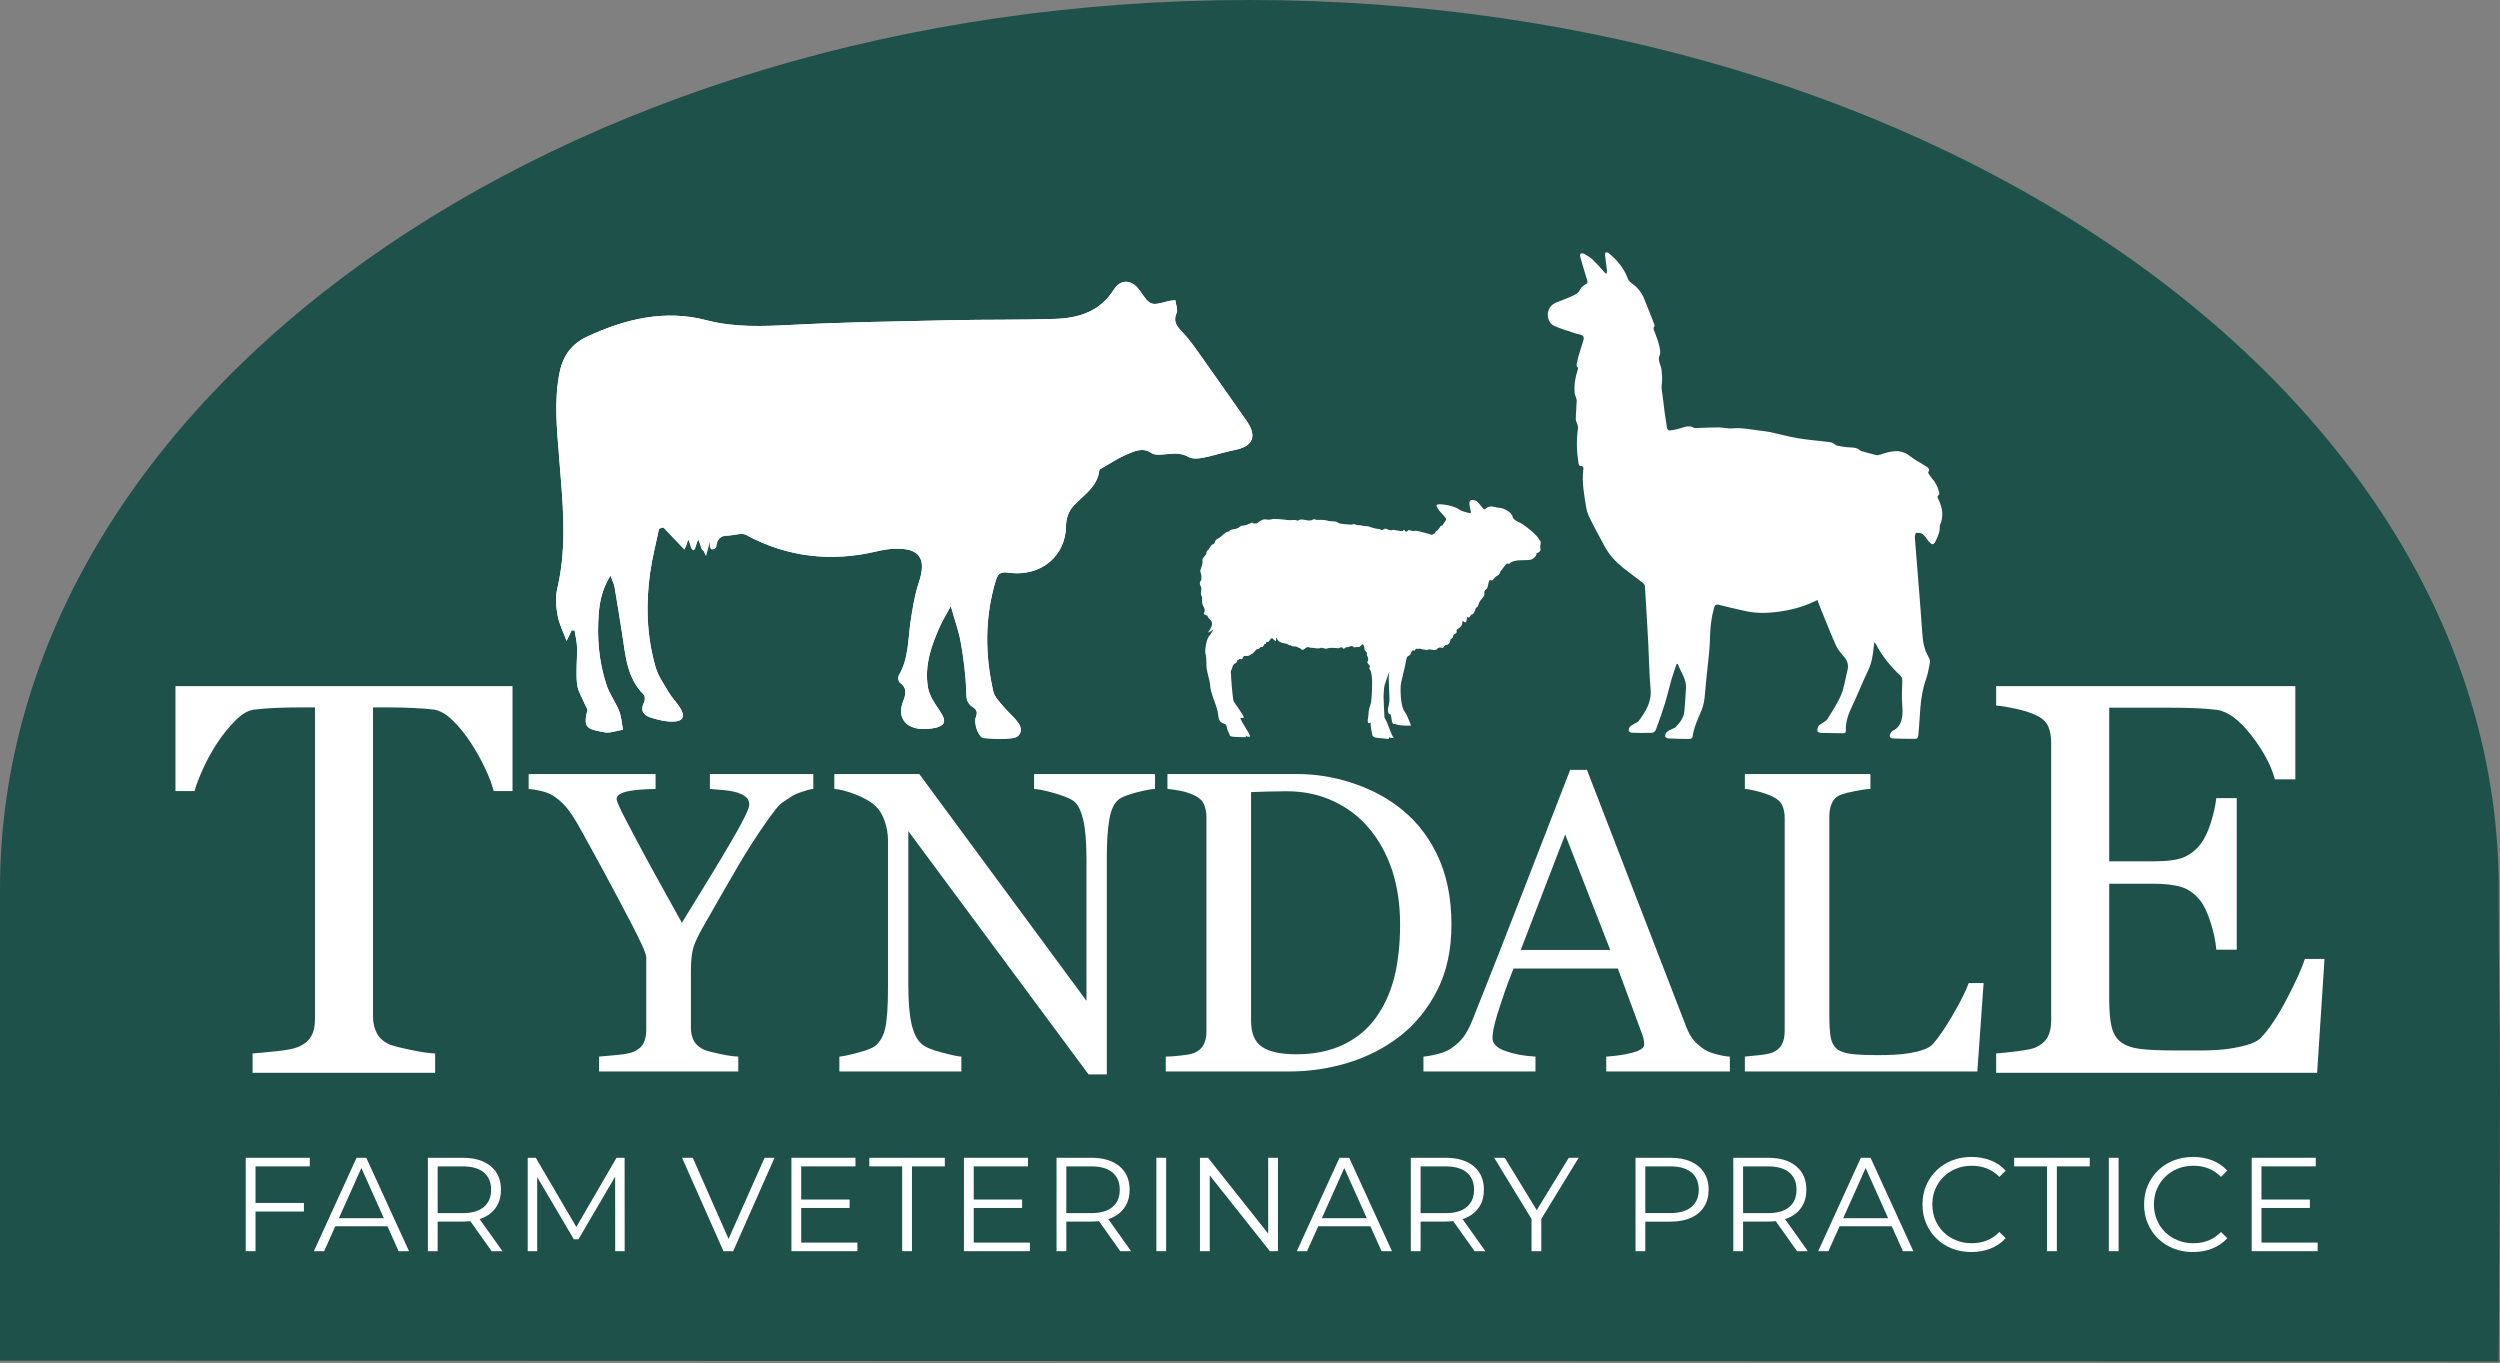 <?xml version="1.0" encoding="UTF-8" standalone="no"?><!DOCTYPE svg PUBLIC "-//W3C//DTD SVG 1.1//EN" "http://www.w3.org/Graphics/SVG/1.1/DTD/svg11.dtd"><svg width="100%" height="100%" viewBox="0 0 1379 752" version="1.1" xmlns="http://www.w3.org/2000/svg" xmlns:xlink="http://www.w3.org/1999/xlink" xml:space="preserve" xmlns:serif="http://www.serif.com/" style="fill-rule:evenodd;clip-rule:evenodd;stroke-linejoin:round;stroke-miterlimit:2;"><rect x="0" y="0" width="1379" height="752" fill="#808080" stroke="none"/><path d="M1378.31,490.406c0,91.166 1.504,36.844 0,260.644l-1378.31,-0.525l0,-260.119c0,-270.843 308.547,-490.406 689.156,-490.406c380.61,0 689.153,219.563 689.153,490.406" style="fill:#1f514b;fill-rule:nonzero;"/><path d="M135.551,690.149l0,-51.515l35.317,0l0,4.734l-29.925,0l-0,46.781l-5.392,-0Zm4.816,-21.864l-0,-4.735l27.273,-0l-0,4.735l-27.273,-0Z" style="fill:#fff;fill-rule:nonzero;"/><path d="M173.139,690.149l23.542,-51.515l5.35,0l23.584,51.515l-5.738,-0l-21.66,-48.378l2.237,0l-21.661,48.378l-5.654,-0Zm9.251,-13.736l1.611,-4.442l29.969,0l1.654,4.442l-33.234,0Z" style="fill:#fff;fill-rule:nonzero;"/><path d="M236.02,690.149l0,-51.515l19.236,0c6.551,0 11.7,1.554 15.449,4.661c3.748,3.108 5.622,7.432 5.622,12.975c0,3.643 -0.844,6.777 -2.533,9.401c-1.688,2.623 -4.103,4.638 -7.246,6.042c-3.143,1.405 -6.907,2.107 -11.292,2.107l-16.257,0l2.413,-2.496l0,18.825l-5.392,-0Zm35.158,-0l-13.258,-18.693l5.926,0l13.3,18.693l-5.968,-0Zm-29.766,-18.388l-2.413,-2.591l16.153,0c5.145,0 9.055,-1.132 11.73,-3.396c2.675,-2.264 4.012,-5.432 4.012,-9.504c-0,-4.122 -1.337,-7.303 -4.012,-9.542c-2.675,-2.24 -6.585,-3.36 -11.73,-3.36l-16.153,0l2.413,-2.632l0,31.025Z" style="fill:#fff;fill-rule:nonzero;"/><path d="M291.086,690.149l0,-51.515l4.463,0l23.547,40.203l-2.372,0l23.348,-40.203l4.462,0l0.041,51.515l-5.224,-0l-0.042,-43.335l1.298,0l-21.521,36.759l-2.552,-0l-21.677,-36.759l1.454,0l0,43.335l-5.225,-0Z" style="fill:#fff;fill-rule:nonzero;"/><path d="M399.07,690.149l-22.847,-51.515l5.903,0l21.385,48.461l-3.281,-0l21.51,-48.461l5.487,0l-22.807,51.515l-5.35,-0Z" style="fill:#fff;fill-rule:nonzero;"/><path d="M436.56,690.149l-0,-51.515l35.317,0l-0,4.734l-29.926,0l0,42.047l30.988,-0l0,4.734l-36.379,-0Zm4.857,-23.837l-0,-4.65l27.231,-0l0,4.65l-27.231,-0Z" style="fill:#fff;fill-rule:nonzero;"/><path d="M497.651,690.149l0,-46.781l-18.133,0l-0,-4.734l41.657,0l0,4.734l-18.132,0l-0,46.781l-5.392,-0Z" style="fill:#fff;fill-rule:nonzero;"/><path d="M531.713,690.149l0,-51.515l35.318,0l-0,4.734l-29.926,0l-0,42.047l30.988,-0l0,4.734l-36.38,-0Zm4.857,-23.837l0,-4.65l27.232,-0l-0,4.65l-27.232,-0Z" style="fill:#fff;fill-rule:nonzero;"/><path d="M582.788,690.149l0,-51.515l19.235,0c6.551,0 11.701,1.554 15.449,4.661c3.749,3.108 5.623,7.432 5.623,12.975c-0,3.643 -0.844,6.777 -2.533,9.401c-1.688,2.623 -4.104,4.638 -7.246,6.042c-3.143,1.405 -6.907,2.107 -11.293,2.107l-16.257,0l2.414,-2.496l-0,18.825l-5.392,-0Zm35.158,-0l-13.259,-18.693l5.927,0l13.299,18.693l-5.967,-0Zm-29.766,-18.388l-2.414,-2.591l16.154,0c5.145,0 9.055,-1.132 11.73,-3.396c2.674,-2.264 4.012,-5.432 4.012,-9.504c-0,-4.122 -1.338,-7.303 -4.012,-9.542c-2.675,-2.24 -6.585,-3.36 -11.73,-3.36l-16.154,0l2.414,-2.632l-0,31.025Z" style="fill:#fff;fill-rule:nonzero;"/><rect x="637.854" y="638.634" width="5.392" height="51.515" style="fill:#fff;fill-rule:nonzero;"/><path d="M661.901,690.149l-0,-51.515l4.463,0l35.517,44.776l-2.351,0l-0,-44.776l5.39,0l0,51.515l-4.461,-0l-35.519,-44.776l2.353,-0l-0,44.776l-5.392,-0Z" style="fill:#fff;fill-rule:nonzero;"/><path d="M715.326,690.149l23.542,-51.515l5.35,0l23.584,51.515l-5.738,-0l-21.66,-48.378l2.237,0l-21.661,48.378l-5.654,-0Zm9.251,-13.736l1.611,-4.442l29.969,0l1.654,4.442l-33.234,0Z" style="fill:#fff;fill-rule:nonzero;"/><path d="M778.207,690.149l0,-51.515l19.236,0c6.551,0 11.7,1.554 15.449,4.661c3.748,3.108 5.622,7.432 5.622,12.975c0,3.643 -0.844,6.777 -2.533,9.401c-1.688,2.623 -4.103,4.638 -7.246,6.042c-3.143,1.405 -6.907,2.107 -11.292,2.107l-16.257,0l2.413,-2.496l0,18.825l-5.392,-0Zm35.158,-0l-13.258,-18.693l5.926,0l13.3,18.693l-5.968,-0Zm-29.766,-18.388l-2.413,-2.591l16.153,0c5.145,0 9.055,-1.132 11.73,-3.396c2.675,-2.264 4.012,-5.432 4.012,-9.504c-0,-4.122 -1.337,-7.303 -4.012,-9.542c-2.675,-2.24 -6.585,-3.36 -11.73,-3.36l-16.153,0l2.413,-2.632l0,31.025Z" style="fill:#fff;fill-rule:nonzero;"/><path d="M844.793,690.149l-0,-19.156l1.244,3.397l-21.842,-35.756l5.821,0l19.186,31.394l-3.091,0l19.227,-31.394l5.446,0l-21.842,35.756l1.243,-3.397l-0,19.156l-5.392,-0Z" style="fill:#fff;fill-rule:nonzero;"/><path d="M902.161,690.149l-0,-51.515l19.235,0c4.386,0 8.15,0.703 11.292,2.107c3.143,1.405 5.559,3.421 7.247,6.048c1.688,2.627 2.533,5.787 2.533,9.481c-0,3.643 -0.845,6.784 -2.533,9.422c-1.688,2.638 -4.104,4.659 -7.247,6.064c-3.142,1.405 -6.906,2.107 -11.292,2.107l-16.257,0l2.414,-2.539l-0,18.825l-5.392,-0Zm5.392,-18.388l-2.414,-2.632l16.154,-0c5.145,-0 9.055,-1.125 11.729,-3.375c2.675,-2.251 4.012,-5.412 4.012,-9.484c0,-4.122 -1.337,-7.303 -4.012,-9.542c-2.674,-2.24 -6.584,-3.36 -11.729,-3.36l-16.154,0l2.414,-2.632l-0,31.025Z" style="fill:#fff;fill-rule:nonzero;"/><path d="M956.091,690.149l0,-51.515l19.235,0c6.552,0 11.701,1.554 15.449,4.661c3.749,3.108 5.623,7.432 5.623,12.975c-0,3.643 -0.844,6.777 -2.533,9.401c-1.688,2.623 -4.104,4.638 -7.246,6.042c-3.143,1.405 -6.907,2.107 -11.293,2.107l-16.257,0l2.414,-2.496l-0,18.825l-5.392,-0Zm35.158,-0l-13.258,-18.693l5.926,0l13.299,18.693l-5.967,-0Zm-29.766,-18.388l-2.414,-2.591l16.154,0c5.145,0 9.055,-1.132 11.73,-3.396c2.674,-2.264 4.012,-5.432 4.012,-9.504c-0,-4.122 -1.338,-7.303 -4.012,-9.542c-2.675,-2.24 -6.585,-3.36 -11.73,-3.36l-16.154,0l2.414,-2.632l-0,31.025Z" style="fill:#fff;fill-rule:nonzero;"/><path d="M1002.91,690.149l23.541,-51.515l5.351,0l23.584,51.515l-5.738,-0l-21.66,-48.378l2.236,0l-21.66,48.378l-5.654,-0Zm9.251,-13.736l1.611,-4.442l29.969,0l1.653,4.442l-33.233,0Z" style="fill:#fff;fill-rule:nonzero;"/><path d="M1087.4,690.62c-3.861,0 -7.433,-0.65 -10.716,-1.95c-3.283,-1.3 -6.135,-3.135 -8.556,-5.504c-2.422,-2.369 -4.308,-5.144 -5.661,-8.326c-1.352,-3.181 -2.028,-6.664 -2.028,-10.449c-0,-3.784 0.676,-7.267 2.028,-10.448c1.353,-3.182 3.246,-5.957 5.681,-8.326c2.435,-2.369 5.294,-4.204 8.577,-5.504c3.283,-1.3 6.855,-1.95 10.717,-1.95c3.774,-0 7.294,0.63 10.558,1.89c3.264,1.26 6.042,3.147 8.333,5.661l-3.468,3.449c-2.105,-2.146 -4.438,-3.706 -6.998,-4.68c-2.561,-0.974 -5.299,-1.461 -8.216,-1.461c-3.116,0 -6,0.535 -8.652,1.606c-2.653,1.07 -4.962,2.569 -6.927,4.495c-1.964,1.927 -3.489,4.187 -4.573,6.78c-1.085,2.592 -1.627,5.422 -1.627,8.488c0,3.067 0.542,5.896 1.627,8.489c1.084,2.593 2.609,4.853 4.573,6.78c1.965,1.926 4.274,3.424 6.927,4.495c2.652,1.071 5.536,1.606 8.652,1.606c2.917,-0 5.655,-0.493 8.216,-1.477c2.56,-0.985 4.893,-2.564 6.998,-4.737l3.468,3.448c-2.291,2.514 -5.069,4.413 -8.333,5.698c-3.264,1.285 -6.798,1.927 -10.6,1.927Z" style="fill:#fff;fill-rule:nonzero;"/><path d="M1129.16,690.149l-0,-46.781l-18.134,0l0,-4.734l41.658,0l0,4.734l-18.132,0l-0,46.781l-5.392,-0Z" style="fill:#fff;fill-rule:nonzero;"/><rect x="1163.23" y="638.634" width="5.392" height="51.515" style="fill:#fff;fill-rule:nonzero;"/><path d="M1209.64,690.62c-3.862,0 -7.434,-0.65 -10.717,-1.95c-3.282,-1.3 -6.135,-3.135 -8.556,-5.504c-2.421,-2.369 -4.308,-5.144 -5.66,-8.326c-1.352,-3.181 -2.028,-6.664 -2.028,-10.449c-0,-3.784 0.676,-7.267 2.028,-10.448c1.352,-3.182 3.246,-5.957 5.681,-8.326c2.435,-2.369 5.294,-4.204 8.577,-5.504c3.283,-1.3 6.855,-1.95 10.716,-1.95c3.775,-0 7.294,0.63 10.558,1.89c3.264,1.26 6.042,3.147 8.334,5.661l-3.469,3.449c-2.105,-2.146 -4.437,-3.706 -6.998,-4.68c-2.56,-0.974 -5.299,-1.461 -8.216,-1.461c-3.115,0 -5.999,0.535 -8.652,1.606c-2.653,1.07 -4.961,2.569 -6.926,4.495c-1.965,1.927 -3.489,4.187 -4.574,6.78c-1.084,2.592 -1.626,5.422 -1.626,8.488c-0,3.067 0.542,5.896 1.626,8.489c1.085,2.593 2.609,4.853 4.574,6.78c1.965,1.926 4.273,3.424 6.926,4.495c2.653,1.071 5.537,1.606 8.652,1.606c2.917,-0 5.656,-0.493 8.216,-1.477c2.561,-0.985 4.893,-2.564 6.998,-4.737l3.469,3.448c-2.292,2.514 -5.07,4.413 -8.334,5.698c-3.264,1.285 -6.797,1.927 -10.599,1.927Z" style="fill:#fff;fill-rule:nonzero;"/><path d="M1242.04,690.149l0,-51.515l35.318,0l-0,4.734l-29.926,0l-0,42.047l30.988,-0l0,4.734l-36.38,-0Zm4.857,-23.837l0,-4.65l27.232,-0l-0,4.65l-27.232,-0Z" style="fill:#fff;fill-rule:nonzero;"/><path d="M687.172,405.765c0.169,0.534 -0.046,0.375 -0.103,0.862c-1.081,-0.065 -8.34,0.144 -8.625,-0.831c-0.759,-2.634 -1.4,-2.072 -1.847,-5.241c-0.053,-0.378 -0.387,-0.556 -0.462,-0.94c-3.325,-1.263 -3.8,-1.803 -4.178,-5.357c-0.569,-5.368 -4.385,-11.431 -4.525,-17.106c-0.031,-1.284 -1.622,-6.397 -1.731,-7.856c-0.485,-1.203 0.071,-6.294 -0.769,-8.747c-0.503,-1.469 0.519,-8.669 2.362,-10.056c0.119,-0.094 1.957,-2.872 1.791,-3.1c-0.5,0.4 -2.266,1.45 -2.859,1.565c5.256,-6.718 -0.007,-7.121 -0.057,-9.012c-0.012,-0.506 -1.653,-0.731 -2.284,-1.263c2.019,-3.921 -1.344,-3.256 -0.809,-8.546c0.19,-1.897 -1.25,-0.744 -0.375,-5.447c0.221,-1.2 -2.085,-2.319 -0.047,-4.841c0.05,-0.066 0.015,-1.55 0.034,-1.812c-0.259,-3.11 -1.256,-2.088 0.103,-5.522c1.513,-3.819 -0.994,-2.903 2.228,-6.441c0.885,-0.972 -0.212,-1.4 1.363,-2.722c0.887,-0.747 1.265,-2.747 3.14,-3.39c1.01,-0.35 0.035,-1.832 2.338,-2.938c2.566,-1.234 3.344,-3.475 6.253,-3.962c0.463,-1.7 3.859,-0.375 6.303,-2.91c0.285,-0.297 2.247,-0.062 3.972,-0.922c4.109,-2.053 1.056,0.022 4.853,-0.55l0.21,-0.09c4.668,-3.822 4.478,-1.063 8.325,-2.228c1.15,-0.35 6.871,0.234 8.259,0.484c1.578,0.287 4.016,-0.322 5.1,0.175c1.509,0.694 0.862,-1.091 4.553,-0.234c5.25,1.218 3.806,-1.288 6.422,-0.019c0.041,0.022 4.381,-0.188 5.831,0.356c2.203,0.828 4.803,-0.119 6.438,1.419c0.503,0.472 5.928,0.797 7.018,0.862c2.969,-0.822 1.716,0.572 4.591,0.272c0.019,-0.003 2.903,0.697 4.469,0.578c0.031,-0.003 3.922,1.447 5.744,1.485c1.212,0.028 1.809,1.303 3.159,0.184c1.287,-1.062 2.894,1.375 4.922,0.338c0.169,-0.088 3.203,0.578 3.825,0.615c4.153,0.253 0.528,-0.615 2.287,-0.578c0.694,0.016 0.725,2.084 2.472,0.153c0.316,-0.35 2.663,1.016 3.875,0.263c0.238,-0.15 8.328,1.912 8.916,2.306c0.265,0.181 1.275,-0.688 1.603,-0.669c1.416,-2.381 1.112,-0.872 2.237,-2.54c1.21,-1.072 0.597,-1.872 2.125,-1.894c0.013,-0 1.154,-1.947 1.479,-2.272c0.025,-0.022 0.703,-1.084 0.687,-1.341c-1.05,-1.978 -7.519,-7.478 -4.662,-8.05c2.4,-0.484 9.778,1.019 11.937,2.916c0.438,0.387 3.181,1.484 6.225,1.966c0.488,-1.738 -3.437,-9.279 2.834,-6.888c1.61,0.613 3.725,4.772 4.922,4.753c2.938,-3.062 5.438,-0.862 8.903,-0.79c1.188,0.115 6.163,2.287 6.441,5.009c0.116,1.131 2.613,2.509 3.319,2.803c1.909,0.394 10.894,7.491 11.328,9.75c1.628,0.984 0.297,2.853 0.578,4.384c0.847,2.475 -2.097,2.991 -2.103,2.994c0.253,1.441 -1.434,2.816 -2.531,3.353c-2.097,1.028 -6.678,-0.093 -10.335,1.16c-2.806,0.962 -1.062,1.687 -3.447,1.137c-0.237,-0.053 -3.04,3.825 -3.434,4.303c-1.344,3.538 -1.7,1.278 -3.984,4.466c-1.641,2.287 -1.907,-2.588 -3.075,3.703c-0.56,3.022 -2.172,0.759 -1.919,4.897c0.034,0.556 -1.95,2.762 -2.359,3.337c-1.279,2.019 -0.65,2.741 -1.86,3.629c-0.65,-1.16 -0.647,3.612 -3.012,3.946c-0.516,0.072 -0.975,2.71 -2.172,1.069c-0.206,-0.281 -0.241,4.063 -1.522,2.997c-2.356,-1.956 0.431,1.544 -3.744,3.744c-1.722,0.909 0.819,1.875 -2.1,3.106c-0.85,0.359 0.222,1.653 -1.684,2.456c-0.713,0.303 0.272,1.35 -1.428,2.857c-0.888,0.95 -1.263,-0.488 -2.635,1.793c-0.537,0.891 -2.106,-0.909 -3.572,0.9c-1.056,1.303 -3.931,-0.215 -4.75,0.297c-1.053,0.656 -4.946,-0.706 -5.362,-0.472c-0.85,0.488 -1.113,-0.856 -2.247,1.032c-0.375,0.625 -0.922,-1.697 -2.262,1.834c-0.522,1.372 -1.957,0.719 -2.288,2.837c-0.706,4.513 -3.019,12.463 -3.153,14.641c-0.225,3.713 0.075,9.356 1.331,12.738c0.244,1.168 1.741,2.759 2.222,3.956c0.503,1.259 1.725,4.075 2.153,5.265c0.116,0.319 -8.144,0.188 -8.597,-0.856c-0.181,-0.419 -1.568,1.347 -2.062,-2.156c-0.056,-0.413 -0.469,-3.075 -0.669,-3.119c-2.575,-0.444 -0.878,-4.915 -0.856,-5.272c0.881,-3.437 -0.725,-14.603 0.184,-17.997c0.003,-0.003 0.01,-0.284 0.013,-0.312c0.022,0.241 -2.9,7.219 -2.944,9.647c-0.044,2.472 -0.353,3.422 -0.172,6.334c0.191,3.125 0.241,6.269 0.438,9.444c2.121,3.019 3.55,9.784 5.187,11.047c0.175,0.134 -1.987,0.406 -2.716,-0.403c0.847,1.853 -1.843,0.75 -4.393,0.703c-1.463,-0.028 -4.619,-0.238 -4.791,-1.838c-0.184,-1.725 -1.362,-5.337 -0.716,-6.89c-1.415,0.947 -2.162,0.534 -1.6,-2.444c0.188,-1.381 0.25,-2.253 0.338,-3.675c0.306,-2.322 1.328,-3.334 1.575,-7.384c0.206,-3.4 1,-13.1 -0.922,-15.682c-1.272,-1.709 1.466,-0.55 -1.031,-3.228c-1.275,-1.365 1.303,-1.147 -0.591,-4.565c-0.519,-0.941 1.228,-0.335 -1.209,-2.81c-0.144,-0.147 -0.178,-3.315 -1.403,-3.294c-2.303,2.666 -1.869,0.925 -4.519,1.788c-0.728,-0.541 -0.506,-1.375 -2.731,-0.406c-0.732,0.318 -2.275,0.103 -2.532,0.972c-1.671,0.465 -0.384,-1.713 -3.14,-0.138c-0.081,0.047 -4.875,-0.75 -6.491,0.156c-0.744,0.416 -3.087,-0.756 -3.362,-0.409c-0.353,0.444 -2.903,0.337 -3.428,0.15c-0.097,-0.034 -2.741,-0.303 -2.875,-0.303c-2.354,-1.247 -3.038,2.909 -5.066,0.431c-0.088,-0.106 -0.647,-0.087 -1.397,-0.597c-1.353,-0.915 -2.781,0.019 -3.909,-1.065c-0.728,-0.697 0.418,0.909 -1.694,-0.607c-0.9,-0.643 -4.309,-0.318 -5.609,-2.593c-1.763,-3.075 0.387,2.881 -1.922,0.162c-2.197,-2.587 -2.122,1.819 -3.725,1.122c-0.91,-0.394 -0.222,1.394 -1.213,1.128c-0.847,-0.228 0.128,0.475 -0.972,1.094c-0.731,0.409 0.972,0.484 -1.509,0.7c-0.156,0.012 -0.481,1.037 -1.8,1.119c-0.875,0.053 -1.888,2.231 -2.784,2.465c-0.097,0.025 -1.554,0.966 -1.629,1.06c-2.6,0.843 -2.631,-0.91 -3.706,1.618c-0.462,1.085 -1.478,-0.353 -1.909,0.394c-0.588,1.025 -0.606,-0.531 -1.594,2.063c-0.003,0.012 -1.831,0.275 -2.209,2.825c-0.103,0.687 -1.128,1.246 -0.628,3.44c-0.113,1.11 0.937,14.472 1.506,15.019c0.028,0.028 4.156,6.019 4.469,6.609c1.206,2.4 1.856,2.591 -0.888,2.378c1.188,3.504 4.675,7.504 5.459,10.313c-0.806,0.253 -1.821,0.166 -2.425,-0.506" style="fill:#fff;"/><path d="M315.312,347.721c0.54,-0.003 1.084,-0.01 1.625,-0.013c0.478,3.113 1.296,6.222 1.359,9.344c0.134,6.725 -0.684,13.516 -0.003,20.166c0.406,3.978 2.912,7.74 4.478,11.596c0.412,1.016 1.384,2.16 1.175,3.016c-2.413,9.9 0.044,10.325 9.412,12.1c3.219,0.609 6.832,-0.897 10.266,-1.434c-0.659,-3.432 -0.825,-7.063 -2.094,-10.25c-1.962,-4.928 -5.303,-9.347 -6.959,-14.347c-4.281,-12.919 -5.397,-26.335 -4.269,-39.872c0.566,-6.791 2.025,-13.431 6.438,-20.522c1.05,2.875 1.94,4.522 2.243,6.272c1.469,8.484 2.785,16.997 4.144,25.5c1.928,12.034 2.522,24.519 11.991,33.941c0.734,0.731 0.762,2.996 0.203,4.071c-2.272,4.375 -0.6,7.172 3.462,8.463c3.872,1.231 8,2.262 12.022,2.278c6.057,0.025 7.388,-2.75 4.2,-7.803c-1.74,-2.76 -4.168,-5.088 -5.828,-7.885c-2.775,-4.668 -6.1,-9.293 -7.569,-14.403c-4.884,-16.965 -5.446,-34.384 -3.034,-51.809c1.141,-8.234 3.266,-16.331 4.944,-24.491c0.765,-0.24 1.531,-0.481 2.297,-0.725c3.937,4.135 7.875,8.269 11.74,12.329c0.453,-1.194 1.172,-3.088 2.072,-5.46c1.113,2.2 1.875,3.709 2.897,5.728c0.966,-2.094 1.572,-3.412 2.638,-5.728c1.525,3.188 2.618,5.472 4.284,8.953c0.972,-3.547 1.512,-5.522 2.297,-8.394c0.944,2.197 1.437,3.341 2.028,4.716c0.712,-0.659 1.359,-0.966 1.387,-1.325c0.325,-4.056 2.169,-6.322 6.516,-6.316c3.309,0.007 7.338,-1.703 9.819,-0.365c23.097,12.456 47.228,15.003 72.528,8.981c2.997,-0.712 6.1,-1.203 9.172,-1.334c14.078,-0.597 18.081,5.297 13.656,18.581c-2.256,6.772 -3.444,13.969 -4.503,21.066c-1.525,10.178 -1.047,20.731 -6.497,30.093c-0.575,0.985 -0.347,3.491 0.406,4.025c4.466,3.182 3.31,6.713 1.735,10.922c-2.9,7.738 0.925,13.675 9.084,14.588c2.363,0.262 4.834,0.159 7.188,-0.21c7.375,-1.156 8.156,-3.84 3.89,-10.012c-2.662,-3.853 -5.575,-8.163 -6.312,-12.613c-2.019,-12.172 1.962,-23.509 7.003,-34.425c1.462,-3.162 3.315,-6.143 5.631,-10.381c2.172,7.772 4.441,13.941 5.547,20.313c1.522,8.765 2.719,17.671 2.922,26.543c0.087,3.853 0.25,6.672 3.559,8.76c2.138,1.347 2.894,2.803 1.803,5.54c-1.409,3.541 1.538,11.388 4.266,11.616c5.275,0.444 10.672,0.716 15.9,0.084c4.35,-0.525 5.9,-4.478 3.359,-8.222c-2.284,-3.365 -5.637,-5.984 -8.256,-9.153c-2.137,-2.584 -4.941,-5.25 -5.641,-8.297c-4.712,-20.503 -4.765,-40.984 1.341,-61.331c1.175,-3.912 2.778,-4.875 6.938,-4.309c18.706,2.537 31.665,-9.916 31.768,-25.563c0.025,-3.55 1.247,-7.862 3.485,-10.475c5.6,-6.543 14.015,-10.9 14.981,-20.793c5.019,-2.853 9.828,-6.213 15.125,-8.391c4.169,-1.713 8.641,-4.119 13.619,-0.741c1.831,1.244 5.006,0.903 7.506,0.654c4.472,-0.454 8.647,-0.935 12.966,1.509c2.096,1.187 5.406,0.897 7.996,0.391c5.725,-1.113 11.288,-3.069 17.016,-4.172c10.491,-2.016 12.95,-7.56 6.856,-16.269c-8.003,-11.438 -16,-22.881 -24.093,-34.253c-3.397,-4.769 -6.688,-9.697 -10.679,-13.935c-3.168,-3.365 -5.981,-6 -3.743,-11.218c0.787,-1.844 -0.4,-4.538 -0.707,-7.035c-1.615,0.2 -2.646,0.207 -3.609,0.466c-10.116,2.712 -10.112,2.725 -16.037,-5.819c-4.175,-6.019 -10.379,-6.619 -14.294,-0.437c-7.66,12.09 -19.322,15.678 -32.281,16.109c-19.088,0.637 -38.204,0.313 -57.304,0.728c-29.431,0.644 -58.884,1.053 -88.278,2.581c-15.753,0.822 -31.362,1.45 -46.668,-2.547c-23.172,-6.053 -44.607,-0.765 -65.579,8.813c-8.418,3.844 -13.503,10.181 -15.45,19.369c-3.35,15.812 -1.603,31.628 -0.381,47.422c1.878,24.25 4.672,48.437 -1.062,72.628c-1.11,4.681 -0.635,10.009 0.265,14.822c0.894,4.778 3.244,9.284 4.913,13.79c0.762,-1.593 1.765,-3.693 2.769,-5.79" style="fill:#fff;fill-rule:nonzero;"/><path d="M315.312,347.721c-1.004,2.097 -2.007,4.197 -2.769,5.79c-1.669,-4.506 -4.019,-9.012 -4.913,-13.79c-0.9,-4.813 -1.375,-10.141 -0.265,-14.822c5.734,-24.191 2.94,-48.378 1.062,-72.628c-1.222,-15.794 -2.969,-31.61 0.381,-47.422c1.947,-9.188 7.032,-15.525 15.45,-19.369c20.972,-9.578 42.407,-14.866 65.579,-8.812c15.306,3.996 30.915,3.368 46.668,2.546c29.394,-1.528 58.847,-1.937 88.278,-2.581c19.1,-0.415 38.216,-0.09 57.304,-0.728c12.959,-0.431 24.621,-4.019 32.281,-16.109c3.915,-6.182 10.119,-5.582 14.294,0.437c5.925,8.544 5.921,8.531 16.037,5.819c0.963,-0.259 1.994,-0.266 3.609,-0.466c0.307,2.497 1.494,5.191 0.707,7.035c-2.238,5.218 0.575,7.853 3.743,11.218c3.991,4.238 7.282,9.166 10.679,13.935c8.093,11.372 16.09,22.815 24.093,34.253c6.094,8.709 3.635,14.253 -6.856,16.269c-5.728,1.103 -11.291,3.059 -17.016,4.172c-2.59,0.506 -5.9,0.796 -7.996,-0.391c-4.319,-2.444 -8.494,-1.963 -12.966,-1.509c-2.5,0.25 -5.675,0.59 -7.506,-0.654c-4.978,-3.378 -9.45,-0.971 -13.619,0.741c-5.297,2.178 -10.106,5.538 -15.125,8.391c-0.966,9.893 -9.381,14.25 -14.981,20.793c-2.238,2.613 -3.46,6.925 -3.485,10.475c-0.103,15.647 -13.062,28.1 -31.768,25.563c-4.16,-0.566 -5.763,0.397 -6.938,4.309c-6.106,20.347 -6.053,40.828 -1.341,61.332c0.7,3.046 3.504,5.712 5.641,8.296c2.619,3.169 5.972,5.788 8.256,9.154c2.541,3.743 0.991,7.696 -3.359,8.221c-5.228,0.632 -10.625,0.36 -15.9,-0.084c-2.728,-0.228 -5.675,-8.075 -4.266,-11.616c1.091,-2.737 0.335,-4.193 -1.803,-5.54c-3.309,-2.088 -3.472,-4.906 -3.559,-8.76c-0.203,-8.871 -1.4,-17.778 -2.922,-26.543c-1.106,-6.372 -3.375,-12.541 -5.547,-20.313c-2.316,4.238 -4.169,7.219 -5.631,10.381c-5.041,10.916 -9.022,22.254 -7.003,34.425c0.737,4.45 3.65,8.76 6.312,12.613c4.266,6.172 3.485,8.856 -3.89,10.012c-2.354,0.369 -4.825,0.472 -7.188,0.21c-8.159,-0.913 -11.984,-6.85 -9.084,-14.588c1.575,-4.209 2.731,-7.74 -1.735,-10.922c-0.753,-0.534 -0.981,-3.04 -0.406,-4.025c5.45,-9.362 4.972,-19.915 6.497,-30.093c1.059,-7.097 2.247,-14.294 4.503,-21.066c4.425,-13.284 0.422,-19.178 -13.656,-18.581c-3.072,0.131 -6.175,0.622 -9.172,1.334c-25.3,6.022 -49.431,3.475 -72.528,-8.981c-2.481,-1.338 -6.516,0.15 -9.819,0.366c-4.556,0.3 -6.05,-0.069 -6.95,3.378c-0.169,0.647 0.244,4.262 -1.881,4.278c-2.128,0.015 -0.672,-4.9 -2.053,-4.875c-1.382,0.025 -1.769,5.556 -2.725,5.509c-1.797,-0.084 -2.032,-5.828 -2.903,-5.925c-0.875,-0.1 -1.216,5.803 -2.638,5.728c-1.828,-0.093 -2.084,-5.715 -2.897,-5.728c-0.812,-0.012 -0.556,4.522 -2.181,4.35c-1.966,-0.206 1.537,-3.85 -11.631,-11.219c-0.766,0.244 -1.532,0.485 -2.297,0.725c-1.678,8.16 -3.803,16.257 -4.944,24.491c-2.412,17.425 -1.85,34.844 3.034,51.809c1.469,5.11 4.794,9.735 7.569,14.404c1.66,2.796 4.088,5.125 5.828,7.884c3.188,5.053 1.857,7.828 -4.2,7.803c-4.022,-0.016 -8.15,-1.047 -12.022,-2.278c-4.062,-1.291 -5.734,-4.088 -3.462,-8.463c0.559,-1.075 0.531,-3.34 -0.203,-4.071c-9.469,-9.422 -10.063,-21.907 -11.991,-33.941c-1.359,-8.503 -2.675,-17.016 -4.144,-25.5c-0.303,-1.75 -1.193,-3.397 -2.243,-6.272c-4.413,7.091 -5.872,13.731 -6.438,20.522c-1.128,13.537 -0.012,26.953 4.269,39.872c1.656,5 4.997,9.419 6.959,14.347c1.269,3.187 1.435,6.818 2.094,10.25c-3.434,0.537 -7.047,2.043 -10.266,1.434c-9.368,-1.775 -11.825,-2.2 -9.412,-12.1c0.209,-0.856 -0.763,-2 -1.175,-3.016c-1.566,-3.856 -4.072,-7.618 -4.478,-11.596c-0.681,-6.65 0.137,-13.441 0.003,-20.166c-0.063,-3.122 -0.881,-6.231 -1.359,-9.344c-0.541,0.003 -1.085,0.01 -1.625,0.013" style="fill:#fff;fill-rule:nonzero;"/><path d="M282.707,436.347l-10.372,0c-0.903,-3.609 -2.538,-7.89 -4.894,-12.85c-2.366,-4.962 -5,-9.644 -7.913,-14.056c-3.012,-4.606 -6.3,-8.641 -9.868,-12.097c-3.563,-3.459 -7,-5.434 -10.316,-5.937c-3.119,-0.4 -7.031,-0.7 -11.75,-0.9c-4.722,-0.204 -9.094,-0.304 -13.109,-0.304l-8.735,0l0,170.594c0,3.303 0.697,6.335 2.103,9.094c1.404,2.756 3.854,4.881 7.369,6.387c1.803,0.7 5.578,1.654 11.347,2.857c5.763,1.2 10.244,1.853 13.45,1.95l0,10.672l-100.697,-0l0,-10.672c2.8,-0.197 7.085,-0.597 12.844,-1.2c5.762,-0.6 9.744,-1.353 11.95,-2.253c3.309,-1.304 5.737,-3.185 7.294,-5.638c1.553,-2.453 2.325,-5.734 2.325,-9.844l-0,-171.947l-8.713,0c-3.112,0 -6.969,0.075 -11.578,0.225c-4.609,0.154 -9.012,0.479 -13.225,0.979c-3.303,0.4 -6.737,2.378 -10.294,5.937c-3.562,3.556 -6.837,7.591 -9.847,12.097c-3.006,4.509 -5.665,9.297 -7.965,14.353c-2.31,5.063 -3.903,9.244 -4.81,12.553l-10.518,0l-0,-57.865l185.922,-0l-0,57.865Z" style="fill:#fff;fill-rule:nonzero;"/><path d="M448.62,435.18c-1.313,0.075 -3.394,0.597 -6.244,1.56c-2.85,0.965 -4.894,1.906 -6.128,2.831c-3.003,1.853 -5.047,3.278 -6.122,4.278c-1.081,1.006 -3.163,3.628 -6.244,7.863c-6.012,8.481 -11.565,17.075 -16.65,25.784c-5.09,8.709 -11.444,19.769 -19.081,33.181c-2.85,4.931 -4.734,8.903 -5.663,11.91c-0.921,3.006 -1.384,7.359 -1.384,13.062l0,31.334c0,2.772 0.553,5.185 1.678,7.225c1.11,2.044 3.019,3.682 5.719,4.916c1.616,0.616 4.509,1.369 8.672,2.253c4.162,0.885 7.512,1.369 10.059,1.444l0,8.209l-76.772,0l0,-8.209c2.157,-0.153 5.397,-0.441 9.713,-0.866c4.315,-0.425 7.325,-0.984 9.022,-1.675c2.768,-1.156 4.681,-2.737 5.718,-4.743c1.044,-2.004 1.563,-4.469 1.563,-7.397l-0,-39.891c-0,-1.228 -0.753,-3.484 -2.253,-6.762c-1.506,-3.275 -3.297,-6.919 -5.378,-10.925c-4.625,-8.941 -9.753,-18.616 -15.382,-29.019c-5.618,-10.406 -10.515,-19.31 -14.678,-26.71c-2.543,-4.39 -4.797,-7.706 -6.762,-9.943c-1.966,-2.232 -4.225,-4.197 -6.763,-5.894c-1.856,-1.156 -4.072,-2.044 -6.653,-2.659c-2.581,-0.616 -4.912,-1 -6.994,-1.157l0,-8.209l70.013,-0l-0,8.209c-7.863,0.157 -13.409,0.691 -16.65,1.613c-3.234,0.922 -4.853,2.228 -4.853,3.919c-0,0.459 0.228,1.265 0.69,2.418c0.463,1.153 1.116,2.616 1.966,4.385c1,2.006 2.191,4.297 3.575,6.878c1.381,2.584 2.694,5.069 3.925,7.456c3.616,6.859 7.306,13.697 11.072,20.519c3.766,6.815 8.691,15.697 14.766,26.64c12.09,-19.49 21.312,-34.69 27.665,-45.59c6.36,-10.9 9.535,-17.431 9.535,-19.581c-0,-1.772 -0.654,-3.197 -1.966,-4.275c-1.313,-1.072 -3.044,-1.919 -5.2,-2.535c-2.241,-0.615 -4.663,-1.019 -7.288,-1.212c-2.618,-0.191 -5.046,-0.403 -7.281,-0.635l0,-8.209l57.038,-0l-0,8.209Z" style="fill:#fff;fill-rule:nonzero;"/><path d="M637.108,435.18c-2.159,0.075 -5.475,0.694 -9.95,1.85c-4.465,1.157 -7.665,2.353 -9.593,3.582c-2.772,1.928 -4.644,5.628 -5.603,11.1c-0.969,5.475 -1.447,12.412 -1.447,20.812l-0,120.125l-10.06,0l-99.431,-134.228l0,84.631c0,9.478 0.6,16.763 1.794,21.85c1.19,5.088 3.022,8.71 5.487,10.866c1.778,1.697 5.438,3.278 10.988,4.74c5.547,1.469 9.209,2.238 10.984,2.313l0,8.209l-67.29,0l-0,-8.209c2.081,-0.153 5.584,-0.903 10.521,-2.256c4.935,-1.344 8.016,-2.56 9.247,-3.641c2.7,-2.156 4.547,-5.453 5.55,-9.884c1,-4.432 1.507,-12.003 1.507,-22.719l-0,-80.816c-0,-3.543 -0.622,-7.09 -1.85,-10.637c-1.238,-3.544 -2.891,-6.281 -4.972,-8.21c-2.778,-2.54 -6.532,-4.718 -11.275,-6.531c-4.735,-1.809 -8.575,-2.79 -11.503,-2.947l-0,-8.209l46.875,-0l92.209,125.072l-0,-78.022c-0,-9.559 -0.616,-16.9 -1.847,-22.022c-1.234,-5.125 -3.003,-8.537 -5.319,-10.231c-2.159,-1.463 -5.687,-2.888 -10.575,-4.278c-4.897,-1.385 -8.618,-2.153 -11.159,-2.31l-0,-8.209l66.712,-0l0,8.209Z" style="fill:#fff;fill-rule:nonzero;"/><path d="M772.289,509.927c0,-11.012 -1.465,-20.969 -4.393,-29.865c-2.932,-8.894 -7.21,-16.654 -12.832,-23.279c-5.321,-6.315 -11.853,-11.281 -19.596,-14.9c-7.747,-3.621 -16.36,-5.431 -25.844,-5.431c-3.16,0 -6.725,0.056 -10.694,0.172c-3.966,0.116 -6.912,0.213 -8.844,0.291l0,126.037c0,7.006 2.041,11.86 6.128,14.556c4.085,2.694 10.366,4.041 18.85,4.041c9.782,0 18.341,-1.731 25.663,-5.197c7.319,-3.465 13.259,-8.281 17.806,-14.44c4.778,-6.472 8.263,-13.96 10.46,-22.469c2.196,-8.51 3.296,-18.35 3.296,-29.516m28.325,0.056c0,13.95 -2.615,26.054 -7.859,36.304c-5.244,10.253 -12.066,18.653 -20.466,25.203c-8.478,6.553 -18,11.447 -28.559,14.684c-10.559,3.241 -21.466,4.856 -32.713,4.856l-67.987,0l-0,-8.209c2.234,-0 5.144,-0.209 8.734,-0.634c3.582,-0.425 5.95,-0.907 7.103,-1.447c2.313,-1 3.991,-2.485 5.029,-4.45c1.043,-1.966 1.562,-4.335 1.562,-7.11l0,-118.393c0,-2.619 -0.444,-4.972 -1.328,-7.054c-0.888,-2.081 -2.638,-3.734 -5.263,-4.968c-2.387,-1.16 -4.968,-2.003 -7.743,-2.544c-2.772,-0.541 -5.166,-0.884 -7.166,-1.041l0,-8.209l71.678,-0c9.869,-0 19.582,1.522 29.138,4.566c9.559,3.046 17.878,7.15 24.972,12.312c9.637,6.863 17.187,15.841 22.659,26.941c5.475,11.097 8.209,24.162 8.209,39.193" style="fill:#fff;fill-rule:nonzero;"/><path d="M888.201,523.974l-24.847,-63.665l-24.5,63.665l49.347,0Zm66.003,67.057l-68.193,-0l-0,-8.21c6.012,-0.384 11.003,-1.156 14.971,-2.312c3.966,-1.153 5.957,-2.578 5.957,-4.275c-0,-0.697 -0.078,-1.544 -0.231,-2.547c-0.16,-1 -0.385,-1.885 -0.697,-2.656l-13.585,-36.769l-57.587,-0c-2.163,5.4 -3.919,10.097 -5.275,14.106c-1.347,4.009 -2.563,7.706 -3.644,11.097c-1.006,3.319 -1.697,6.012 -2.087,8.094c-0.385,2.081 -0.572,3.778 -0.572,5.087c-0,3.085 2.422,5.475 7.281,7.169c4.859,1.697 10.328,2.7 16.419,3.006l-0,8.21l-61.788,-0l0,-8.21c2.01,-0.153 4.513,-0.594 7.516,-1.331c3.006,-0.728 5.475,-1.713 7.403,-2.947c3.081,-2.081 5.469,-4.256 7.166,-6.531c1.696,-2.272 3.35,-5.413 4.971,-9.425c8.247,-20.578 17.341,-43.7 27.285,-69.369c9.944,-25.666 18.803,-48.519 26.594,-68.559l9.246,-0l54.688,141.515c1.159,3.007 2.466,5.432 3.928,7.282c1.466,1.853 3.513,3.662 6.128,5.434c1.778,1.081 4.085,1.987 6.941,2.716c2.85,0.737 5.237,1.14 7.165,1.215l0,8.21Z" style="fill:#fff;fill-rule:nonzero;"/><path d="M1094.16,542.239l-3.472,48.791l-128.219,-0l0,-8.21c1.85,-0.15 4.532,-0.418 8.041,-0.806c3.503,-0.387 5.95,-0.887 7.334,-1.506c2.316,-0.997 3.994,-2.466 5.032,-4.391c1.043,-1.925 1.562,-4.394 1.562,-7.4l0,-117.465c0,-2.622 -0.447,-4.932 -1.331,-6.938c-0.884,-2.006 -2.638,-3.622 -5.263,-4.856c-1.768,-0.928 -4.253,-1.831 -7.45,-2.719c-3.2,-0.884 -5.843,-1.403 -7.925,-1.559l0,-8.21l69.257,0l-0,8.21c-2.16,0.078 -4.953,0.462 -8.385,1.156c-3.431,0.694 -5.915,1.309 -7.453,1.85c-2.625,0.925 -4.412,2.506 -5.378,4.741c-0.962,2.237 -1.444,4.621 -1.444,7.168l0,110.182c0,5.084 0.25,9.037 0.75,11.85c0.5,2.815 1.678,4.99 3.528,6.531c1.769,1.39 4.413,2.297 7.916,2.719c3.509,0.425 8.422,0.637 14.747,0.637c2.85,0 5.816,-0.078 8.897,-0.234c3.084,-0.153 6.012,-0.46 8.79,-0.925c2.697,-0.46 5.182,-1.097 7.457,-1.907c2.272,-0.809 3.95,-1.831 5.031,-3.062c3.156,-3.544 6.834,-8.922 11.041,-16.131c4.2,-7.203 7.109,-13.041 8.728,-17.516l8.209,0Z" style="fill:#fff;fill-rule:nonzero;"/><path d="M1282.19,528.932l-4.063,62.825l-177.053,-0l0,-10.672c3.009,-0.197 7.016,-0.622 12.022,-1.278c5.016,-0.65 8.269,-1.325 9.769,-2.025c3.203,-1.503 5.434,-3.459 6.687,-5.866c1.253,-2.403 1.881,-5.459 1.881,-9.168l0,-153.307c0,-3.306 -0.546,-6.237 -1.65,-8.79c-1.103,-2.557 -3.412,-4.635 -6.918,-6.238c-2.7,-1.3 -6.335,-2.456 -10.897,-3.459c-4.56,-1 -8.188,-1.6 -10.894,-1.8l0,-10.672l165.031,-0l0,51.403l-11.275,0c-2.006,-7.612 -6.337,-15.706 -12.997,-24.275c-6.665,-8.566 -13.003,-13.253 -19.018,-14.053c-3.103,-0.4 -6.816,-0.697 -11.116,-0.9c-4.316,-0.203 -9.219,-0.303 -14.734,-0.303l-33.516,-0l0,84.769l24.05,-0c7.713,-0 13.347,-0.725 16.909,-2.179c3.554,-1.45 6.688,-3.881 9.394,-7.29c2.197,-2.903 4.078,-6.785 5.635,-11.647c1.553,-4.863 2.578,-9.444 3.078,-13.753l11.275,-0l-0,83.569l-11.275,-0c-0.397,-4.81 -1.478,-9.894 -3.232,-15.257c-1.753,-5.359 -3.584,-9.243 -5.481,-11.65c-3.112,-3.909 -6.64,-6.462 -10.6,-7.665c-3.959,-1.203 -9.19,-1.8 -15.703,-1.8l-24.05,-0l0,63.925c0,6.396 0.453,11.453 1.35,15.153c0.903,3.703 2.656,6.503 5.259,8.403c2.61,1.9 6.166,3.128 10.672,3.678c4.516,0.547 10.925,0.822 19.241,0.822l13.078,-0c5.409,-0 9.966,-0.2 13.678,-0.6c3.81,-0.4 7.738,-1.125 11.8,-2.178c4.053,-1.057 6.935,-2.485 8.641,-4.285c4.609,-4.812 9.44,-12.1 14.503,-21.868c5.062,-9.769 8.291,-16.96 9.697,-21.569l10.822,-0Z" style="fill:#fff;fill-rule:nonzero;"/><path d="M925.495,366.241c1.569,4.45 4.835,8.3 4.503,13.418c-0.278,4.263 -0.506,8.529 -0.909,12.775c-0.344,3.6 -2.525,6.275 -4.931,8.754c-0.394,0.406 -1.066,0.537 -1.594,0.821c-1.116,0.597 -2.375,1.05 -3.284,1.882c-0.563,0.512 -0.803,1.625 -0.763,2.447c0.016,0.365 1.072,0.946 1.675,0.975c3.953,0.187 7.906,0.293 11.863,0.3c0.543,-0 1.518,-0.647 1.568,-1.082c0.622,-5.312 3.016,-10.009 4.979,-14.859c1.125,-2.791 1.609,-5.675 1.837,-8.706c0.575,-7.6 1.553,-15.169 2.284,-22.76c0.297,-3.093 0.454,-6.206 0.541,-9.315c0.147,-5.266 0.75,-10.45 2.181,-15.538c0.435,-1.556 1.044,-2.175 2.822,-1.712c4.831,1.259 9.71,2.337 14.585,3.428c6.534,1.462 13.09,1.156 19.65,0.144c6.84,-1.06 13.446,-2.882 19.931,-6.266c0.79,2.012 1.509,3.916 2.278,5.8c2.653,6.478 5.181,13.016 8.059,19.391c1.032,2.278 2.81,4.265 4.46,6.2c1.909,2.237 2.553,4.603 1.815,7.456c-1.159,4.475 -1.697,9.194 -3.45,13.412c-1.972,4.741 -4.937,9.082 -7.625,13.503c-0.553,0.913 -1.775,1.429 -2.703,2.107c-0.734,0.54 -1.731,0.903 -2.175,1.615c-0.494,0.797 -0.694,1.913 -0.619,2.86c0.029,0.372 1.129,0.928 1.757,0.95c4.137,0.14 8.281,0.168 12.422,0.206c0.85,0.006 1.559,-0.188 1.512,-1.338c-0.2,-4.759 1.275,-9.043 3.338,-13.306c3.153,-6.522 5.734,-13.322 8.881,-19.847c2.1,-4.356 2.787,-8.915 3.212,-13.6c0.053,-0.568 0.153,-1.134 0.282,-2.075c0.49,0.569 0.762,0.785 0.909,1.069c3.437,6.631 8.078,12.313 13.544,17.372c0.59,0.544 0.968,1.619 0.972,2.45c0.012,3.575 -0.341,7.156 -0.197,10.719c0.153,3.834 0.803,7.64 -0.285,11.45c-0.653,2.293 -1.884,4.059 -3.937,5.272c-0.628,0.371 -1.406,0.69 -1.769,1.256c-0.459,0.715 -0.778,1.675 -0.722,2.497c0.025,0.378 1.088,0.953 1.694,0.975c4.072,0.14 8.147,0.184 12.222,0.197c1.294,0.006 1.665,-0.632 1.822,-2.057c1.1,-10.209 0.625,-20.625 4.147,-30.528c1.075,-3.019 1.678,-6.225 2.237,-9.39c0.181,-1.029 -0.222,-2.35 -0.781,-3.282c-2.572,-4.278 -3.138,-8.937 -3.472,-13.828c-1.188,-17.228 -2.691,-34.434 -4.016,-51.653c-0.075,-0.978 0.297,-2.831 0.575,-2.853c1.238,-0.103 2.816,-0.066 3.707,0.637c1.39,1.1 2.268,2.829 3.475,4.191c0.559,0.634 1.418,1.481 2.068,1.425c0.622,-0.056 1.338,-1.075 1.688,-1.825c1.178,-2.534 2.337,-5.087 2.215,-8.022c-0.031,-0.737 0.463,-1.494 0.704,-2.247c1.312,-4.128 0.596,-8.053 -1.097,-11.922c-0.457,-1.046 -1.628,-2.2 0.031,-3.34c0.209,-0.144 0.072,-0.91 -0.025,-1.36c-0.625,-2.931 -2.025,-5.456 -4.003,-7.7c-0.641,-0.721 -1.131,-1.581 -1.666,-2.39c-0.162,-0.25 -0.428,-0.66 -0.337,-0.81c1.4,-2.353 -0.803,-2.981 -1.994,-3.821c-2.525,-1.785 -5.444,-3.054 -7.813,-5.007c-5.456,-4.493 -11.043,-2.9 -16.765,-0.943c-0.703,0.24 -1.572,0.318 -2.291,0.15c-2.544,-0.597 -5.056,-1.332 -7.578,-2.019c-0.294,-0.078 -0.666,-0.1 -0.853,-0.294c-2.025,-2.087 -4.681,-1.712 -7.206,-1.95c-1.938,-0.181 -3.878,-0.462 -5.772,-0.906c-0.788,-0.185 -1.422,-0.96 -2.185,-1.36c-0.562,-0.293 -1.203,-0.512 -1.831,-0.59c-5.872,-0.71 -11.784,-1.169 -17.612,-2.128c-5.028,-0.825 -9.95,-2.257 -14.941,-3.316c-2.084,-0.444 -4.222,-0.625 -6.337,-0.909c-4.944,-0.666 -9.832,-1.657 -14.9,-1.207c-2.55,0.225 -5.172,-0.525 -7.763,-0.534c-4.022,-0.012 -8.044,0.231 -12.069,0.363c-0.365,0.012 -0.818,0.118 -1.084,-0.047c-3.253,-2.047 -6.2,-0.069 -9.253,0.634c-1.475,0.338 -2.975,0.653 -4.478,0.763c-0.416,0.028 -1.2,-0.666 -1.278,-1.122c-0.588,-3.357 -1.079,-6.728 -1.525,-10.103c-0.507,-3.788 -0.847,-7.6 -1.45,-11.372c-0.185,-1.166 -0.072,-2.141 0.078,-3.282c0.318,-2.434 0.056,-4.965 -0.166,-7.437c-0.112,-1.253 -0.666,-2.463 -1.003,-3.697c-0.4,-1.456 -0.847,-2.666 -0.075,-4.416c0.697,-1.575 0.131,-3.871 -0.319,-5.74c-0.612,-2.531 -1.625,-4.966 -2.503,-7.428c-0.319,-0.891 -0.966,-1.66 -0.128,-2.682c0.266,-0.325 0.053,-1.19 -0.153,-1.725c-1.838,-4.706 -3.681,-9.412 -5.606,-14.087c-1.457,-3.541 -3.954,-6.241 -7.069,-8.438c-0.744,-0.525 -1.453,-1.353 -1.76,-2.196c-2.106,-5.81 -5.884,-10.338 -10.628,-14.144c-0.403,-0.322 -1.078,-0.306 -1.625,-0.447c-0.112,0.506 -0.372,1.031 -0.315,1.519c0.309,2.787 0.712,5.562 1.034,8.35c0.066,0.597 -0.072,1.215 -0.116,1.822c-0.153,0.053 -0.309,0.103 -0.462,0.153c-0.431,-0.457 -0.872,-0.907 -1.3,-1.372c-2.025,-2.194 -3.938,-4.51 -6.113,-6.547c-1.353,-1.269 -3.059,-2.188 -4.693,-3.113c-0.491,-0.278 -1.478,-0.293 -1.853,0.025c-0.335,0.282 -0.3,1.241 -0.138,1.819c1.2,4.222 2.434,8.431 3.75,12.616c0.369,1.181 0.328,1.894 -0.925,2.487c-1.55,0.738 -2.609,1.894 -3.403,3.594c-0.55,1.184 -2.228,2.009 -3.572,2.628c-2.928,1.35 -5.941,2.522 -8.959,3.656c-4.919,1.847 -6.285,7.71 -3.141,11.604c0.966,1.193 2.806,1.75 4.331,2.396c1.61,0.682 3.316,1.132 4.982,1.672c2.021,0.657 4.009,1.463 6.075,1.913c2.637,0.575 3.212,1.29 2.415,3.887c-0.715,2.328 -1.522,4.632 -2.209,6.969c-0.447,1.516 -0.791,3.069 -1.116,4.619c-0.203,0.975 -0.644,1.987 0.419,2.872c0.222,0.184 0.022,1.015 -0.138,1.497c-1.356,4.106 -1.984,8.303 -1.621,12.621c0.053,0.638 0.368,1.25 0.543,1.882c0.222,0.8 0.628,1.612 0.6,2.409c-0.125,3.338 -0.49,6.672 -0.531,10.009c-0.016,1.116 0.734,2.225 1.025,3.369c0.169,0.675 0.247,1.425 0.15,2.113c-0.903,6.334 -0.678,12.647 0.344,18.943c0.137,0.866 0.39,1.694 1.662,1.407c0.247,-0.053 0.741,0.55 0.953,0.943c0.15,0.282 0.047,0.719 0.004,1.079c-0.838,7.29 0.543,14.44 1.737,21.537c0.541,3.203 2.378,6.228 3.856,9.219c1.891,3.822 4.066,7.5 6.022,11.287c2.544,4.928 6.247,8.866 10.503,12.291c3.463,2.787 7.122,5.331 10.635,8.062c0.587,0.46 1.2,1.291 1.247,1.988c0.668,10.412 1.278,20.828 1.831,31.247c0.453,8.525 0.522,17.081 1.303,25.575c0.653,7.134 -2.828,12.381 -6.659,17.634c-0.36,0.494 -1.107,0.7 -1.666,1.044c-1.034,0.637 -2.206,1.134 -3.05,1.966c-0.513,0.503 -0.775,1.559 -0.663,2.293c0.069,0.438 1.072,1.025 1.669,1.044c3.716,0.113 7.441,0.175 11.153,0.025c0.744,-0.028 1.838,-0.891 2.103,-1.616c1.81,-4.9 3.55,-9.834 5.091,-14.825c1.328,-4.3 2.291,-8.709 3.544,-13.034c0.834,-2.881 1.894,-5.7 2.853,-8.55c0.219,0.022 0.441,0.044 0.659,0.066" style="fill:#fff;fill-rule:nonzero;"/></svg>